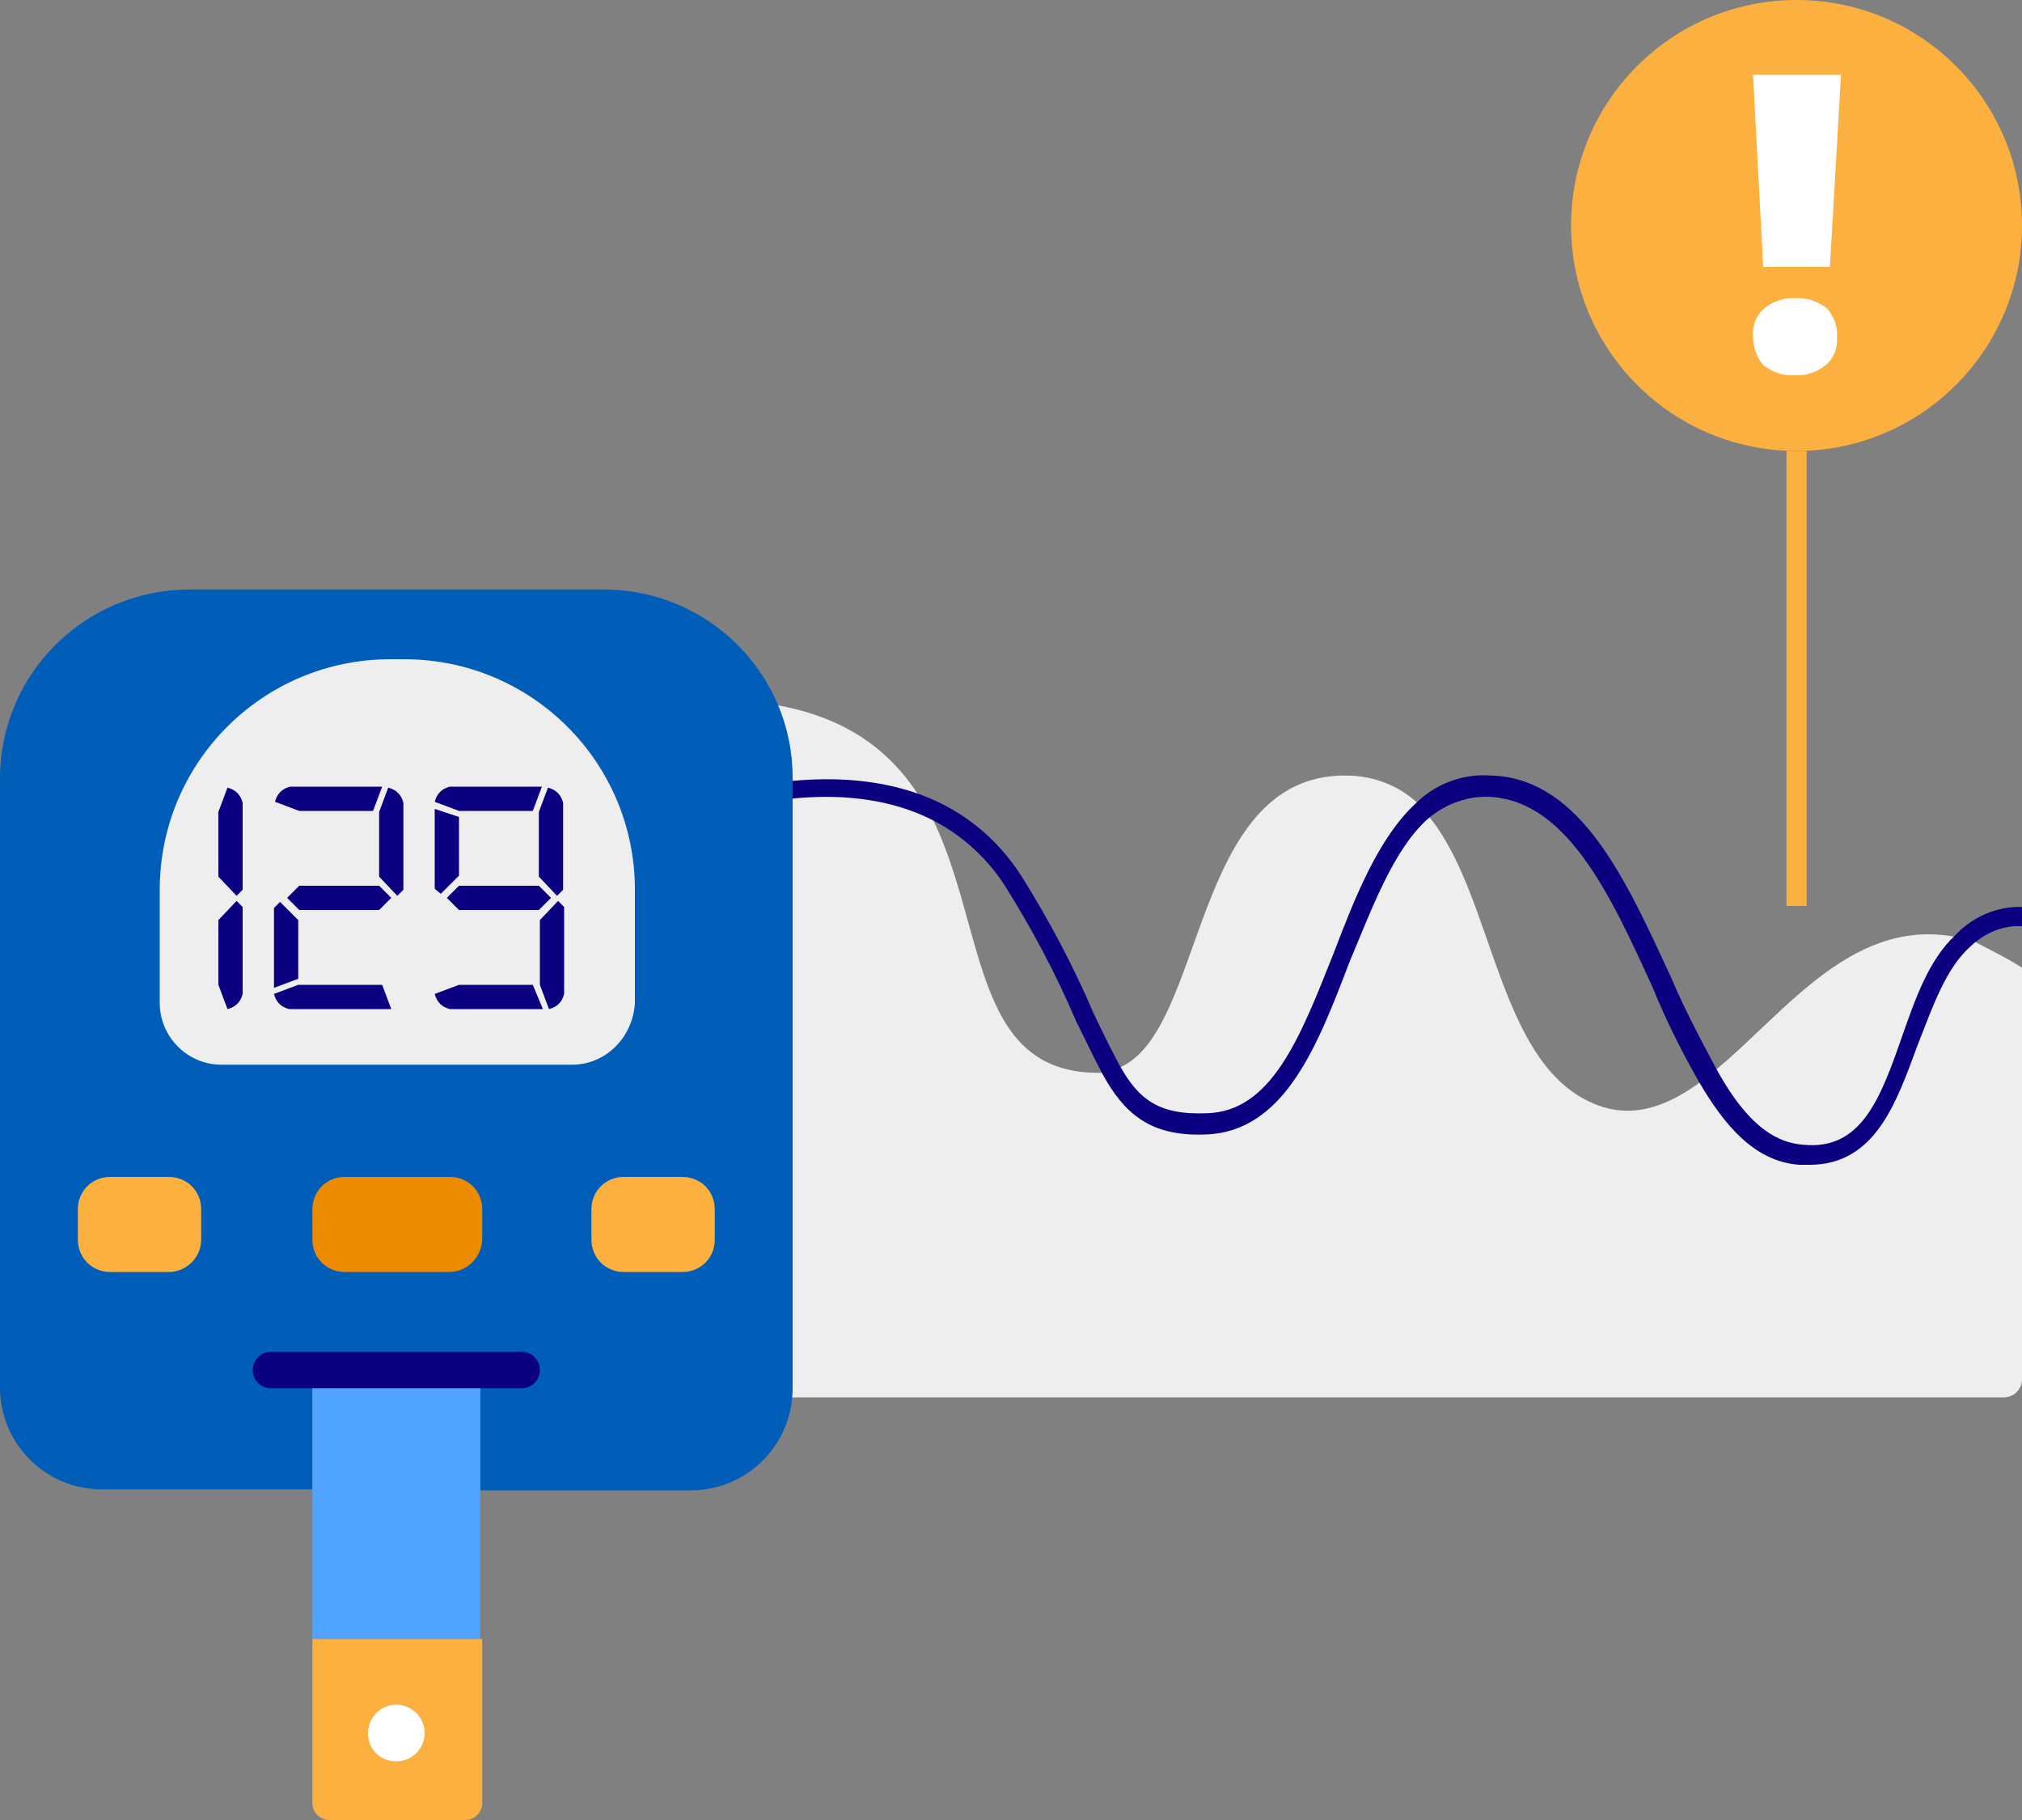 <?xml version="1.0" encoding="utf-8"?>
<!-- Generator: Adobe Illustrator 24.2.1, SVG Export Plug-In . SVG Version: 6.00 Build 0)  -->
<svg version="1.1" id="design" xmlns="http://www.w3.org/2000/svg" xmlns:xlink="http://www.w3.org/1999/xlink" x="0px" y="0px"
	 viewBox="0 0 200 180" style="enable-background:new 0 0 200 180;" xml:space="preserve">
<rect x="0" y="0" width="200" height="180" fill="#808080" stroke="none"/>
<style type="text/css">
	.st0{fill:#EEEEEE;}
	.st1{fill:#0A0080;stroke:#0A0080;stroke-miterlimit:10;}
	.st2{fill:#005EB8;}
	.st3{fill:#50A4FF;}
	.st4{fill:#FBB040;}
	.st5{fill:#ED8B00;}
	.st6{fill:#FFFFFF;}
	.st7{fill:#0A0080;}
	.st8{fill:none;stroke:#FBB040;stroke-width:2;stroke-miterlimit:10;}
</style>
<path class="st0" d="M200,95.7v40.7c0,1-0.8,1.8-1.8,1.8H72.1c-1,0-1.8-0.8-1.8-1.8V69.2c11.7,0,17.5,4.4,20.9,10
	c0.2,0.3,0.5,0.8,0.7,1.1c5.7,10.9,4,25.8,16.7,25.8c0.4,0,0.9,0,1.3-0.2c0.3,0,0.5-0.2,0.8-0.3c8.6-3.6,7.1-29,22.4-28.9
	c2.9,0,5.6,1.1,7.6,3.2c0.2,0.2,0.4,0.4,0.5,0.7c6.8,8,6.8,25.6,17.4,28.9c3.7,1.1,7.1-0.5,10.4-3.1c0.2-0.2,0.5-0.3,0.6-0.5
	c7-5.7,13.8-15.6,24.5-13.1c0.3,0,0.6,0.2,1,0.2C196.3,93.7,198.1,94.5,200,95.7z"/>
<path class="st1" d="M200,91.1c-2-0.1-3.9,0.7-5.4,2.1c-2.6,2.3-3.9,6.2-5.4,10c-2.1,5.7-4.1,11.5-10.2,11.5h-1
	c-4.1-0.3-7-3.6-9.6-8.1c-1.7-3-3.2-6-4.5-9.2c-4.2-9.2-8.6-18.8-16.7-19.1H147c-2.3,0-4.5,0.9-6.2,2.4c-3.4,3.1-5.5,8.8-7.8,14.3
	c-3.1,8.1-6.3,16.5-13.8,16.7c-5.2,0.2-7.6-1.9-9.7-5.7c-0.8-1.5-1.6-3.2-2.6-5.2c-2-4.7-4.4-9.2-7.1-13.5c-2-3.1-4.9-5.6-8.3-7.1
	c-8.4-3.7-18.3-1-21.4,0v-0.8c3.2-1,12.6-3.4,20.9-0.3c4,1.5,7.3,4.2,9.6,7.8c2.7,4.3,5.1,8.8,7.1,13.5c1,2.1,1.8,3.7,2.6,5.2
	c2,3.6,4.2,5.2,9.1,5c6.8-0.2,9.7-7.9,13-16.2c2.1-5.5,4.4-11.3,8-14.6c1.8-1.8,4.4-2.8,7-2.6c8.6,0.2,13,10.1,17.4,19.6
	c1.3,3.1,2.9,6.1,4.5,9.1c2.4,4.4,5.2,7.5,8.9,7.8c6.3,0.7,8.3-5,10.4-11c1.3-3.7,2.6-7.5,5.2-9.9c1.6-1.7,3.9-2.7,6.3-2.6L200,91.1
	z"/>
<path class="st2" d="M59.7,58.3c10.3,0,18.7,8.3,18.7,18.6c0,0,0,0,0,0.1v60.3c0,5.6-4.5,10.1-10.1,10.1c0,0,0,0,0,0H47.5v-12H30.9
	v11.9H10.1c-5.6,0-10.1-4.5-10.1-10.1V77c0-10.3,8.3-18.6,18.6-18.7c0,0,0,0,0.1,0H59.7z"/>
<path class="st0" d="M56.6,105.3H21.9c-3.4,0-6.1-2.8-6.1-6.1V88c0-12.6,10.2-22.8,22.8-22.8h1.4c12.6,0,22.8,10.2,22.8,22.8v11.2
	C62.6,102.6,59.9,105.3,56.6,105.3z"/>
<path class="st3" d="M30.9,178.3c0,0.9,0.7,1.7,1.7,1.7c0,0,0,0,0,0h13.2c0.9,0,1.7-0.7,1.7-1.7c0,0,0,0,0,0v-42.8H30.9V178.3z"/>
<path class="st4" d="M16.7,125.8h-5.8c-1.8,0-3.2-1.4-3.2-3.2v-3c0-1.8,1.4-3.2,3.2-3.2h5.8c1.8,0,3.2,1.4,3.2,3.2v3
	C19.9,124.4,18.4,125.8,16.7,125.8z"/>
<path class="st5" d="M44.4,125.8H34.1c-1.8,0-3.2-1.4-3.2-3.2v-3c0-1.8,1.4-3.2,3.2-3.2h10.4c1.8,0,3.2,1.4,3.2,3.2v3
	C47.6,124.4,46.2,125.8,44.4,125.8z"/>
<path class="st4" d="M67.5,125.8h-5.8c-1.8,0-3.2-1.4-3.2-3.2v-3c0-1.8,1.4-3.2,3.2-3.2h5.8c1.8,0,3.2,1.4,3.2,3.2v3
	C70.7,124.4,69.3,125.8,67.5,125.8z"/>
<path class="st4" d="M30.9,162.1h16.8v16.2c0,0.9-0.7,1.7-1.7,1.7c0,0,0,0,0,0H32.6c-0.9,0-1.7-0.7-1.7-1.7c0,0,0,0,0,0L30.9,162.1z
	"/>
<path class="st6" d="M42,171.4c0,1.5-1.2,2.8-2.8,2.8s-2.8-1.2-2.8-2.8c0-1.5,1.2-2.8,2.8-2.8c0,0,0,0,0,0
	C40.7,168.6,42,169.8,42,171.4z"/>
<path class="st7" d="M51.6,137.3H26.8c-1,0-1.8-0.8-1.8-1.8c0-1,0.8-1.8,1.8-1.8h24.8c1,0,1.8,0.8,1.8,1.8
	C53.4,136.5,52.6,137.3,51.6,137.3C51.6,137.3,51.6,137.3,51.6,137.3z"/>
<circle class="st4" cx="177.7" cy="22.3" r="22.3"/>
<path class="st6" d="M181,26.4h-6.6l-1-19h8.7L181,26.4z M173.4,33.3c-0.1-1.1,0.3-2.1,1.1-2.8c0.9-0.7,2-1.1,3.1-1
	c1.1-0.1,2.2,0.3,3.1,1c0.7,0.8,1.1,1.8,1,2.8c0.1,1.1-0.3,2.1-1.1,2.8c-0.9,0.7-1.9,1.1-3.1,1c-1.1,0.1-2.2-0.3-3.1-1
	C173.8,35.4,173.4,34.4,173.4,33.3L173.4,33.3z"/>
<line class="st8" x1="177.7" y1="44.6" x2="177.7" y2="89.6"/>
<g>
	<path class="st7" d="M21.6,86.7v-6.4l0.9-2.4c0.8,0.2,1.3,0.7,1.5,1.5v8.6l-0.6,0.6L21.6,86.7z M23.4,89.1l0.6,0.6v8.6
		c-0.2,0.8-0.7,1.3-1.5,1.5l-0.9-2.4v-6.4L23.4,89.1z"/>
	<path class="st7" d="M27.1,97.7v-7.9l0.6-0.6l1.8,1.8v5.8L27.1,97.7z M38.7,99.8H28.6c-0.8-0.2-1.3-0.7-1.5-1.5l2.4-0.9h8.3
		L38.7,99.8z M36.9,80.2h-7.3l-2.4-0.9c0.2-0.8,0.7-1.3,1.5-1.5h9.1L36.9,80.2z M37.5,87.6l1.2,1.2L37.5,90h-7.9l-1.2-1.2l1.2-1.2
		H37.5z M37.5,86.7v-6.4l0.9-2.4c0.8,0.2,1.3,0.7,1.5,1.5v8.6l-0.6,0.6L37.5,86.7z"/>
	<path class="st7" d="M45.4,80.8v5.8l-1.8,1.8L43,87.9v-7.9L45.4,80.8z M53.7,99.8h-9.2c-0.8-0.2-1.3-0.7-1.5-1.5l2.4-0.9h7.3
		L53.7,99.8z M52.7,80.2h-7.3L43,79.3c0.2-0.8,0.7-1.3,1.5-1.5h9.1L52.7,80.2z M53.3,87.6l1.2,1.2L53.3,90h-7.9l-1.2-1.2l1.2-1.2
		H53.3z M53.3,86.7v-6.4l0.9-2.4c0.8,0.2,1.3,0.7,1.5,1.5v8.6l-0.6,0.6L53.3,86.7z M55.2,89.1l0.6,0.6v8.6c-0.2,0.8-0.7,1.3-1.5,1.5
		l-0.9-2.4v-6.4L55.2,89.1z"/>
</g>
</svg>
